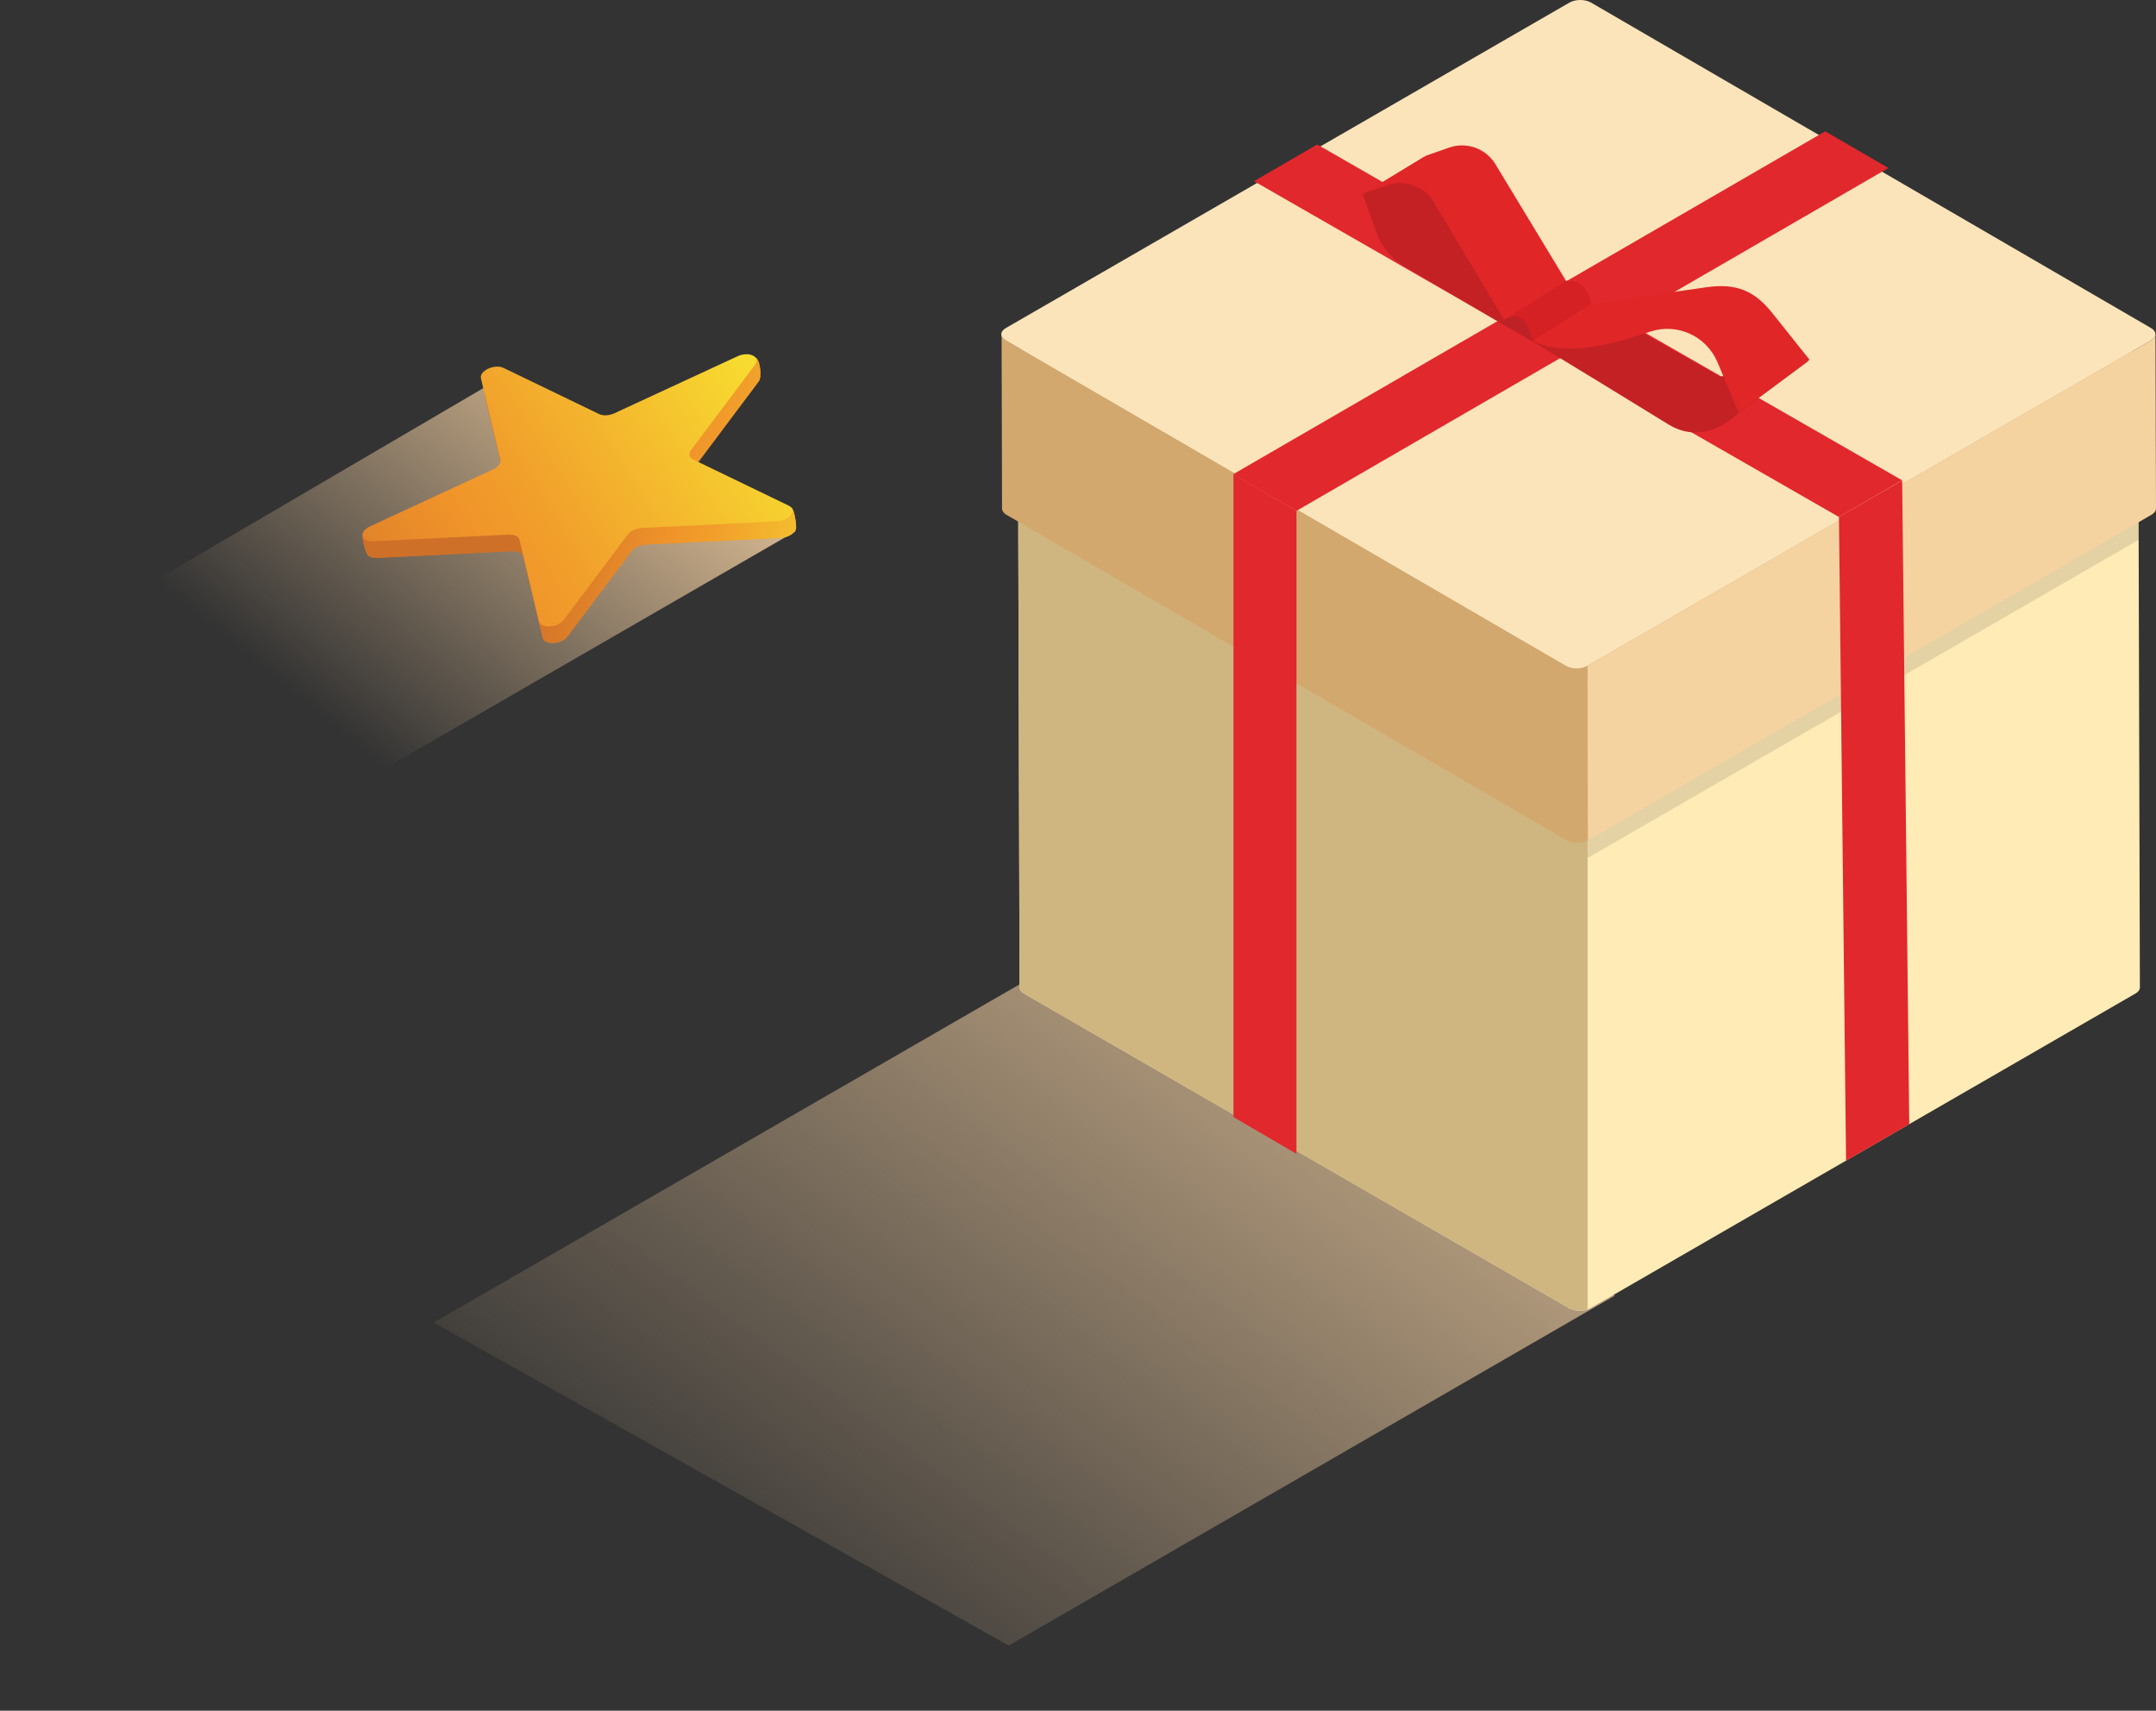 <?xml version="1.0" encoding="utf-8"?>
<!-- Generator: Adobe Illustrator 27.9.1, SVG Export Plug-In . SVG Version: 6.00 Build 0)  -->
<svg version="1.1" id="Capa_1" xmlns="http://www.w3.org/2000/svg" xmlns:xlink="http://www.w3.org/1999/xlink" x="0px" y="0px"
	 viewBox="0 0 158.664 125.896" enable-background="new 0 0 158.664 125.896" xml:space="preserve">
<rect x="0" y="0" width="158.664" height="125.896" fill="#333333" stroke="none"/>
<rect x="0.5" y="1.5" fill="none" width="157.664" height="124.896"/>
<g>
	
		<linearGradient id="SVGID_00000088837163423302798600000006315878517371474323_" gradientUnits="userSpaceOnUse" x1="23.532" y1="52.928" x2="45.631" y2="25.976">
		<stop  offset="0.006" style="stop-color:#DEBE96;stop-opacity:0"/>
		<stop  offset="1" style="stop-color:#DEBE95"/>
	</linearGradient>
	<polygon fill="url(#SVGID_00000088837163423302798600000006315878517371474323_)" points="36.071,28.269 5.254,46.329 
		22.807,59.74 58.571,39.086 	"/>
	<g>
		
			<linearGradient id="SVGID_00000100353661591448322240000002704613079713086083_" gradientUnits="userSpaceOnUse" x1="909.593" y1="8775.991" x2="905.449" y2="8805.082" gradientTransform="matrix(-0.065 0.998 -1.048 -0.179 9326.335 707.345)">
			<stop  offset="0.07" style="stop-color:#FFF9C0"/>
			<stop  offset="0.074" style="stop-color:#FEF6A8"/>
			<stop  offset="0.085" style="stop-color:#FBF071"/>
			<stop  offset="0.093" style="stop-color:#F9EC48"/>
			<stop  offset="0.098" style="stop-color:#F8EB30"/>
			<stop  offset="0.172" style="stop-color:#F8E230"/>
			<stop  offset="0.408" style="stop-color:#F4BA2E"/>
			<stop  offset="0.582" style="stop-color:#F19E2B"/>
			<stop  offset="0.672" style="stop-color:#F0942A"/>
			<stop  offset="0.87" style="stop-color:#DB7C29"/>
			<stop  offset="1" style="stop-color:#CF7029"/>
		</linearGradient>
		<path fill="url(#SVGID_00000100353661591448322240000002704613079713086083_)" d="M57.449,39.582l-9.945,0.494
			c-0.415,0.021-0.83,0.213-1.027,0.475l-4.716,6.292c-0.441,0.588-1.69,0.65-1.824,0.091l-1.43-5.987
			c-0.06-0.25-0.381-0.405-0.797-0.385l-9.945,0.494c-0.443,0.022-0.716-0.138-0.788-0.354c-0.079-0.236-0.55-1.429-0.107-1.634
			l9.694-3.305c0.379-0.175,0.594-0.463,0.535-0.713l-1.43-5.987c-0.134-0.559,1.005-1.086,1.662-0.769l7.03,3.395
			c0.294,0.142,0.749,0.119,1.127-0.056l9.061-4.194c0.375-0.174,0.776-1.214,1.047-1.124c0.341,0.114,0.488,1.419,0.242,1.746
			l-4.716,6.292c-0.197,0.263-0.132,0.537,0.162,0.679l6.957,2.336c0.231,0.112,0.38,1.341,0.341,1.517
			C58.512,39.209,58.051,39.552,57.449,39.582z"/>
		
			<linearGradient id="SVGID_00000137818187646093815790000010900552492053754786_" gradientUnits="userSpaceOnUse" x1="909.593" y1="8775.991" x2="905.449" y2="8805.082" gradientTransform="matrix(-0.065 0.998 -1.048 -0.179 9326.335 707.345)">
			<stop  offset="0.07" style="stop-color:#FFF9C0"/>
			<stop  offset="0.074" style="stop-color:#FEF6A8"/>
			<stop  offset="0.085" style="stop-color:#FBF071"/>
			<stop  offset="0.093" style="stop-color:#F9EC48"/>
			<stop  offset="0.098" style="stop-color:#F8EB30"/>
			<stop  offset="0.172" style="stop-color:#F8E230"/>
			<stop  offset="0.408" style="stop-color:#F4BA2E"/>
			<stop  offset="0.582" style="stop-color:#F19E2B"/>
			<stop  offset="0.672" style="stop-color:#F0942A"/>
			<stop  offset="0.87" style="stop-color:#DB7C29"/>
			<stop  offset="1" style="stop-color:#CF7029"/>
		</linearGradient>
		<path fill="url(#SVGID_00000137818187646093815790000010900552492053754786_)" d="M57.449,39.582l-9.945,0.494
			c-0.415,0.021-0.83,0.213-1.027,0.475l-4.716,6.292c-0.441,0.588-1.69,0.65-1.824,0.091l-1.43-5.987
			c-0.06-0.25-0.381-0.405-0.797-0.385l-9.945,0.494c-0.443,0.022-0.716-0.138-0.788-0.354c-0.079-0.236-0.55-1.429-0.107-1.634
			l9.694-3.305c0.379-0.175,0.594-0.463,0.535-0.713l-1.43-5.987c-0.134-0.559,1.005-1.086,1.662-0.769l7.03,3.395
			c0.294,0.142,0.749,0.119,1.127-0.056l9.061-4.194c0.375-0.174,0.776-1.214,1.047-1.124c0.341,0.114,0.488,1.419,0.242,1.746
			l-4.716,6.292c-0.197,0.263-0.132,0.537,0.162,0.679l6.957,2.336c0.231,0.112,0.38,1.341,0.341,1.517
			C58.512,39.209,58.051,39.552,57.449,39.582z"/>
		
			<linearGradient id="SVGID_00000067228718650839697900000007964013401095578503_" gradientUnits="userSpaceOnUse" x1="890.483" y1="8780.679" x2="921.633" y2="8822.793" gradientTransform="matrix(-0.065 0.998 -1.048 -0.179 9326.335 707.345)">
			<stop  offset="0.07" style="stop-color:#FFF9C0"/>
			<stop  offset="0.074" style="stop-color:#FEF6A8"/>
			<stop  offset="0.085" style="stop-color:#FBF071"/>
			<stop  offset="0.093" style="stop-color:#F9EC48"/>
			<stop  offset="0.098" style="stop-color:#F8EB30"/>
			<stop  offset="0.172" style="stop-color:#F8E230"/>
			<stop  offset="0.408" style="stop-color:#F4BA2E"/>
			<stop  offset="0.582" style="stop-color:#F19E2B"/>
			<stop  offset="0.672" style="stop-color:#F0942A"/>
			<stop  offset="0.87" style="stop-color:#DB7C29"/>
			<stop  offset="1" style="stop-color:#CF7029"/>
		</linearGradient>
		<path fill="url(#SVGID_00000067228718650839697900000007964013401095578503_)" d="M57.174,38.361l-9.945,0.494
			c-0.415,0.021-0.83,0.213-1.027,0.476l-4.716,6.292c-0.441,0.588-1.69,0.65-1.824,0.091l-1.43-5.987
			c-0.06-0.25-0.381-0.405-0.797-0.385l-9.945,0.494c-0.929,0.046-1.109-0.706-0.262-1.098l9.061-4.194
			c0.379-0.175,0.594-0.463,0.535-0.713l-1.43-5.987c-0.134-0.559,1.005-1.086,1.662-0.769l7.03,3.395
			c0.294,0.142,0.749,0.119,1.127-0.056l9.061-4.194c0.846-0.392,1.73,0.035,1.289,0.623l-4.716,6.292
			c-0.197,0.263-0.132,0.537,0.162,0.679l7.03,3.395C58.696,37.524,58.103,38.315,57.174,38.361z"/>
	</g>
</g>
<g>
	
		<linearGradient id="SVGID_00000088103479634207706650000011251163594123158920_" gradientUnits="userSpaceOnUse" x1="-506.513" y1="124.06" x2="-457.919" y2="58.426" gradientTransform="matrix(1 0 0 1 561.37 0)">
		<stop  offset="0.006" style="stop-color:#DEBE96;stop-opacity:0"/>
		<stop  offset="1" style="stop-color:#DEBE95"/>
	</linearGradient>
	<polygon fill="url(#SVGID_00000088103479634207706650000011251163594123158920_)" points="31.921,97.329 76.531,71.574 
		118.842,95.346 74.232,121.102 	"/>
	<g>
		<g>
			<path fill="#FEEBB6" d="M75.211,26.584l41.004,23.132l-0.002,0.209c0.247-0.01,0.491-0.066,0.685-0.172l40.128-23.17
				c0.213-0.121,0.323-0.287,0.323-0.446c0.041,15.515,0.082,31.021,0.129,46.527c0,0.165-0.102,0.325-0.318,0.448l-40.13,23.17
				c-0.401,0.23-1.026,0.235-1.449,0.027l-0.004,0.019l-40.23-23.216c-0.208-0.123-0.315-0.281-0.315-0.439l-0.131-46.53
				C74.902,26.303,75.005,26.466,75.211,26.584z"/>
			<path opacity="0.12" fill="#242121" d="M157.385,39.731l-40.547,23.408c-0.433,0.246-1.143,0.253-1.574,0L74.936,39.704
				l-0.033-12.828l40.322,23.437c0.438,0.251,1.146,0.251,1.576,0l40.548-23.41C157.361,31.178,157.376,35.456,157.385,39.731z"/>
			<g>
				<path fill="#CFB680" d="M75.211,26.584l41.004,23.132l-0.002,0.209c0.223-0.01,0.438-0.06,0.62-0.146V96.36
					c-0.395,0.14-0.896,0.125-1.253-0.051l-0.004,0.019l-40.23-23.216c-0.208-0.123-0.315-0.281-0.315-0.439l-0.131-46.53
					C74.902,26.303,75.005,26.466,75.211,26.584z"/>
			</g>
			<g>
				<path fill="#B29C7A" d="M75.222,25.699c-0.426,0.247-0.427,0.64-0.01,0.885l39.871,23.17c0.42,0.243,1.099,0.243,1.525,0
					l40.133-23.17c0.421-0.245,0.426-0.639,0.006-0.885L116.875,2.527c-0.417-0.243-1.105-0.243-1.524,0L75.222,25.699z"/>
			</g>
			<g>
				<path fill="#FCE4BA" d="M74.014,24.147c-0.432,0.247-0.442,0.658-0.005,0.91l41.217,23.953c0.438,0.253,1.146,0.253,1.576,0
					l41.493-23.953c0.437-0.251,0.441-0.663,0.004-0.915L117.083,0.188c-0.432-0.251-1.143-0.251-1.58,0L74.014,24.147z"/>
			</g>
			<path fill="#F5D3A0" d="M158.295,25.056c0.221-0.128,0.33-0.291,0.33-0.459c0.01,4.276,0.025,8.549,0.039,12.827
				c0,0.167-0.112,0.332-0.331,0.457l-41.494,23.958l-0.037-12.83L158.295,25.056z"/>
			<path fill="#D3A86F" d="M74.028,25.056l41.221,23.953c0.43,0.253,1.141,0.253,1.577,0l0.034,12.83
				c-0.435,0.249-1.143,0.253-1.575,0L74.063,37.882c-0.21-0.121-0.32-0.285-0.32-0.449c-0.012-4.278-0.024-8.553-0.034-12.827
				C73.709,24.767,73.816,24.933,74.028,25.056z"/>
			<g>
				<polygon fill="#E1282D" points="92.283,13.333 96.937,10.634 139.982,35.346 135.328,38.045 				"/>
				<g>
					<polygon fill="#E1282D" points="139.983,35.356 140.505,82.732 135.854,85.418 135.332,38.042 					"/>
				</g>
			</g>
			<g>
				<polygon fill="#E1282D" points="138.972,12.364 134.318,9.666 90.751,34.9 95.405,37.598 				"/>
				<g>
					<polygon fill="#E1282D" points="90.774,34.904 90.774,82.211 95.408,84.911 95.408,37.603 					"/>
				</g>
			</g>
			<g>
				<path fill="#C42125" d="M133.115,26.544l-5.223,3.88c0,0-2.342,2.506-5.103,0.813c-3.481-2.135-7.545-4.64-10.468-6.376
					l4.766-2.5l9.501,5.354L133.115,26.544z"/>
				<path fill="#E12628" d="M117.086,22.361l8.205-1.181c2.053-0.322,3.592-0.11,5.155,1.883l2.72,3.408l-5.223,3.88l-1.548-3.689
					c-0.808-1.925-2.951-2.91-4.935-2.263c-2.846,0.928-6.451,2.031-9.138,0.462L117.086,22.361z"/>
				<path fill="#C42125" d="M115.719,21.448l-4.664,2.693l-7.665-4.511c-0.974-0.573-1.716-1.468-2.099-2.531l-1.012-2.807
					l4.546-2.761l1,2.792c0.382,1.067,1.127,1.967,2.104,2.541L115.719,21.448z"/>
				<path fill="#E12628" d="M115.719,21.448l-4.664,2.693l-5.541-9.273c-0.7-1.171-2.125-1.689-3.414-1.241l-1.703,0.593
					l4.546-2.761l1.697-0.596c1.284-0.451,2.709,0.06,3.413,1.224L115.719,21.448z"/>
				<path fill="#D52024" d="M117.086,22.361c0,0-0.191-1.855-1.836-1.687l-4.863,3.074l2.392,1.377L117.086,22.361z"/>
				<path fill="#BE2226" d="M112.779,25.125c0,0-0.445-2.977-2.392-1.377L112.779,25.125z"/>
			</g>
		</g>
	</g>
</g>
</svg>

